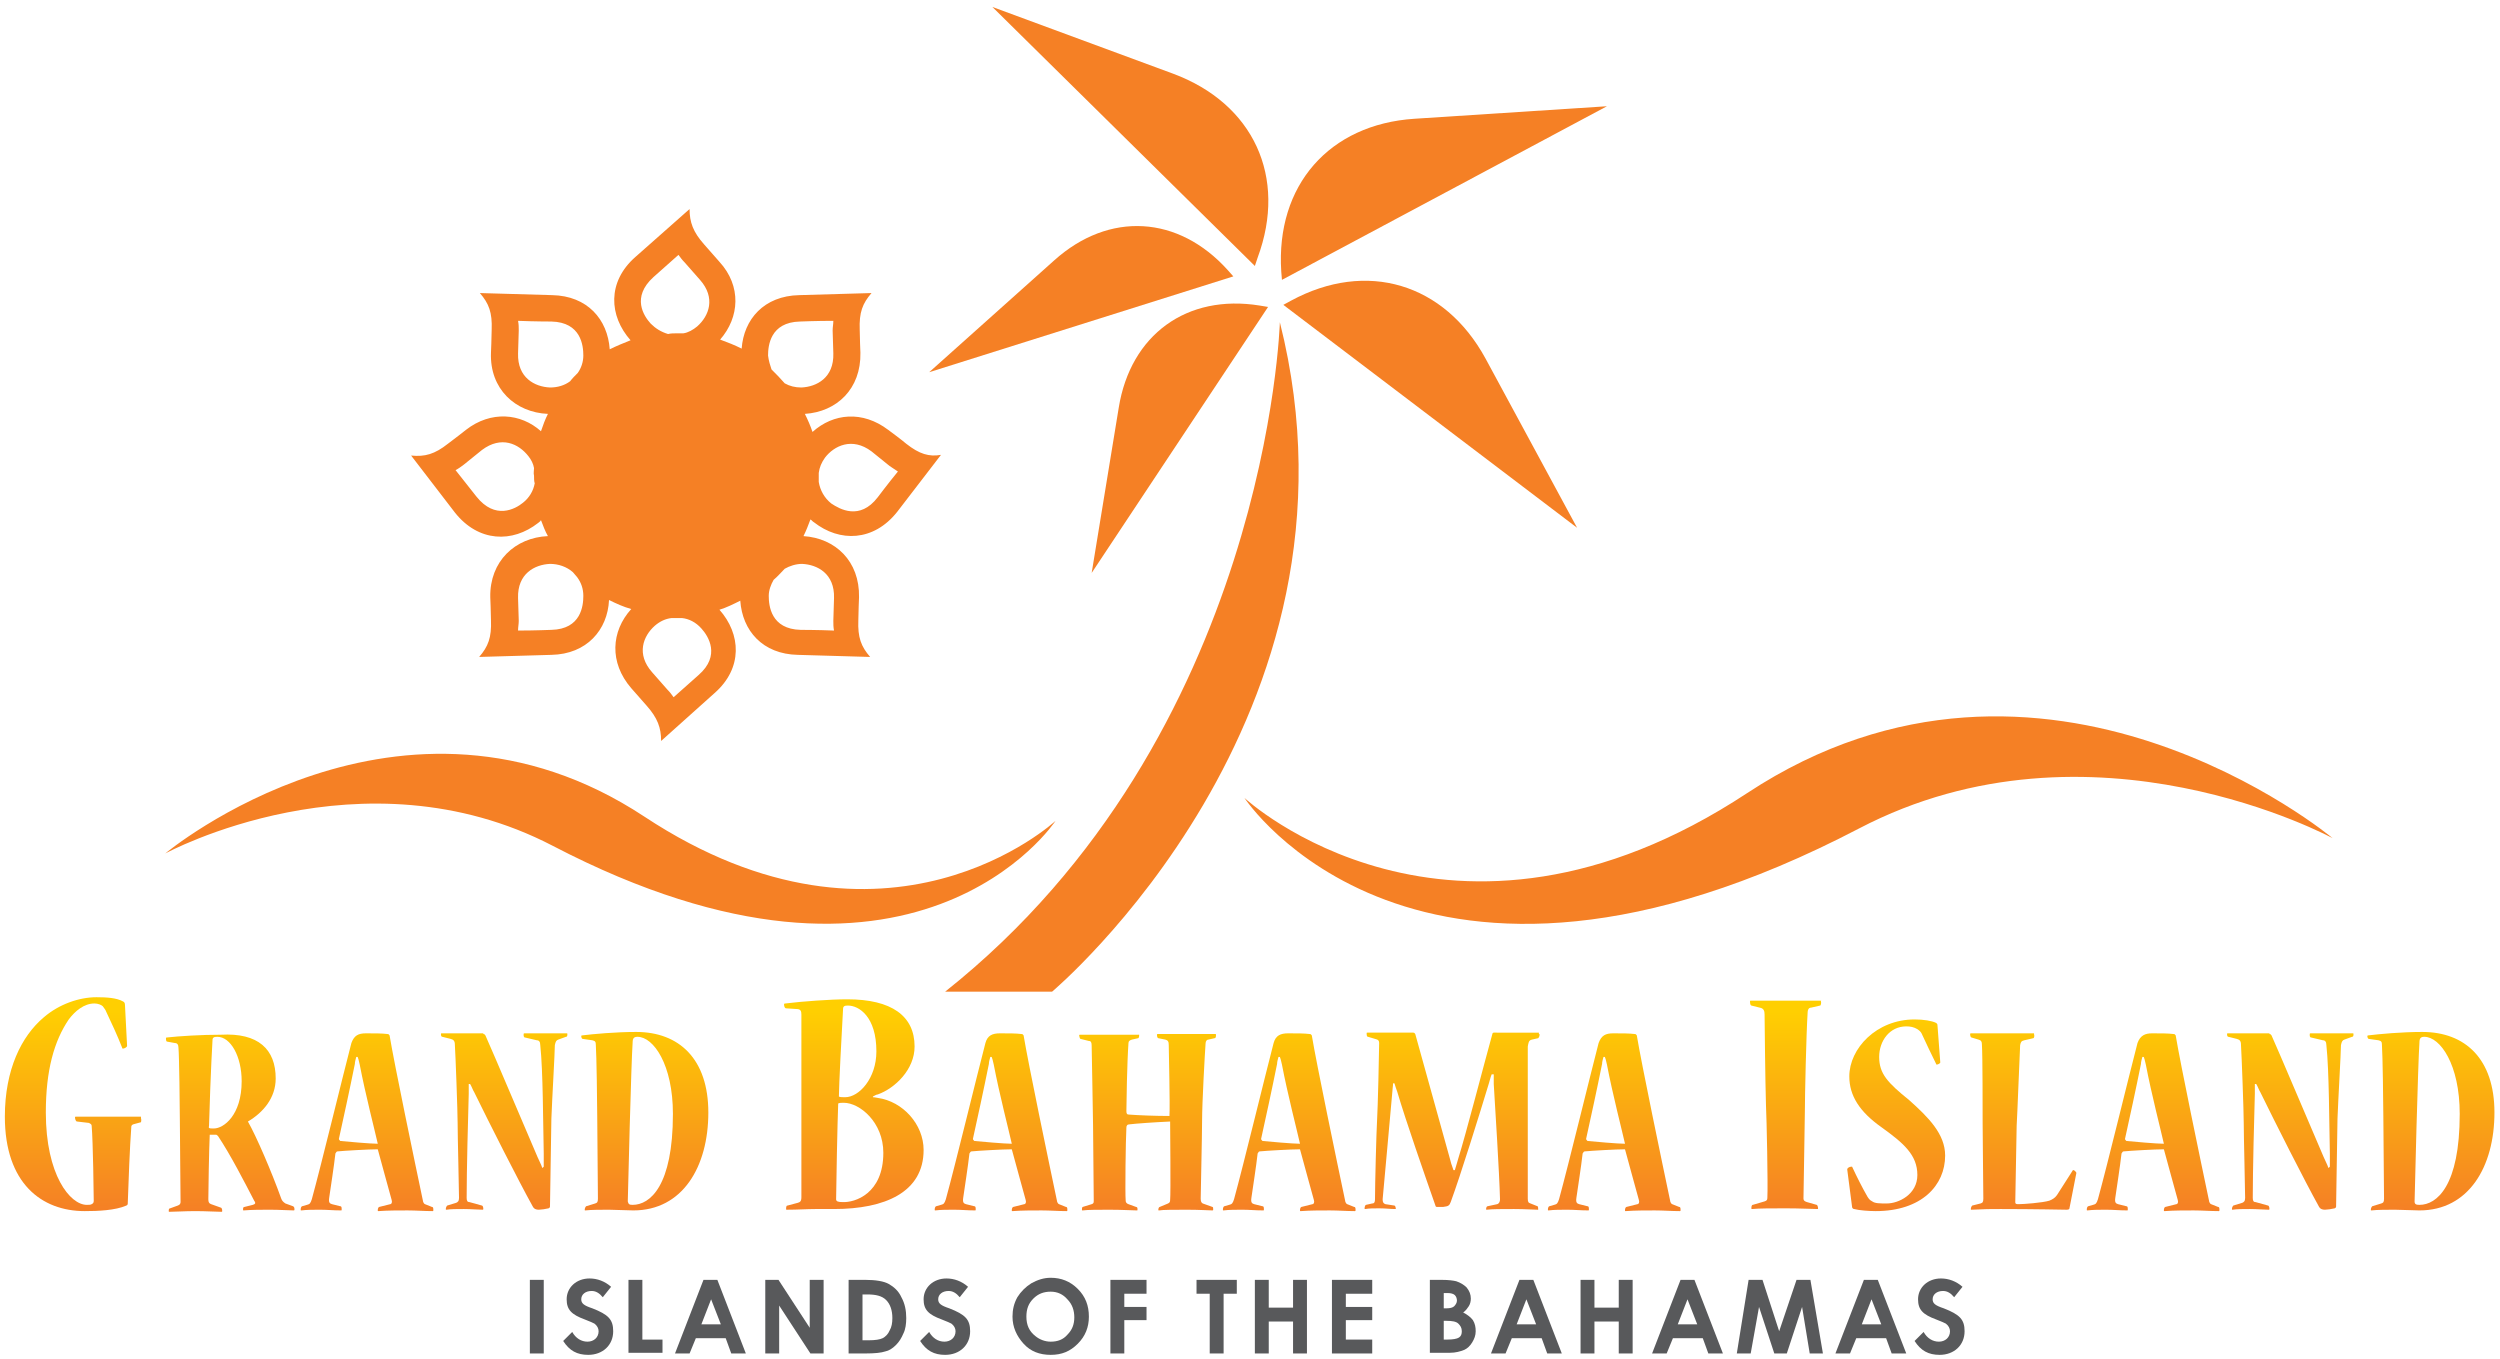 <?xml version="1.0" encoding="utf-8"?>
<!-- Generator: Adobe Illustrator 24.0.3, SVG Export Plug-In . SVG Version: 6.00 Build 0)  -->
<svg version="1.1" id="Layer_1" xmlns="http://www.w3.org/2000/svg" xmlns:xlink="http://www.w3.org/1999/xlink" x="0px" y="0px"
	 viewBox="0 0 360 195.7" style="enable-background:new 0 0 360 195.7;" xml:space="preserve">
<style type="text/css">
	.st0{fill:none;}
	.st1{fill:#F58025;}
	.st2{fill:url(#SVGID_1_);}
	.st3{fill:url(#SVGID_2_);}
	.st4{fill:url(#SVGID_3_);}
	.st5{fill:url(#SVGID_4_);}
	.st6{fill:url(#SVGID_5_);}
	.st7{fill:url(#SVGID_6_);}
	.st8{fill:url(#SVGID_7_);}
	.st9{fill:url(#SVGID_8_);}
	.st10{fill:url(#SVGID_9_);}
	.st11{fill:url(#SVGID_10_);}
	.st12{fill:url(#SVGID_11_);}
	.st13{fill:url(#SVGID_12_);}
	.st14{fill:url(#SVGID_13_);}
	.st15{fill:url(#SVGID_14_);}
	.st16{fill:url(#SVGID_15_);}
	.st17{fill:url(#SVGID_16_);}
	.st18{fill:url(#SVGID_17_);}
	.st19{fill:#58595B;}
</style>
<g>
	<g>
		<g>
			<path class="st0" d="M77,67.5c-0.2-0.6-0.4-1.2-0.8-1.7c-1.3-1.7-3.9-3-6.7-0.9l-2.6,2.1c-0.4,0.3-0.8,0.5-1.2,0.8
				c1.5,1.9,3,3.8,3,3.8c2.6,3.4,5.5,1.7,6.7,0.9c0.9-0.7,1.5-1.7,1.7-2.7c0-0.4-0.1-0.8-0.1-1.1C76.9,68.2,77,67.8,77,67.5z"/>
		</g>
		<g>
			<path class="st0" d="M83.2,53.7c0.5-0.7,0.8-1.6,0.8-2.5c0-1.4-0.3-4.8-4.6-4.9c0,0-2.4-0.1-4.8-0.1c0,0.5,0.1,0.9,0.1,1.4
				l-0.1,3.3c-0.1,3.5,2.4,4.8,4.6,4.9c1.1,0,2.1-0.3,3-1C82.5,54.4,82.9,54.1,83.2,53.7z"/>
		</g>
		<g>
			<path class="st0" d="M98.4,48c0.7-0.2,1.4-0.5,2-1c1.6-1.5,2.7-4.1,0.4-6.7l-2.2-2.5c-0.3-0.4-0.6-0.7-0.9-1.1
				c-1.8,1.6-3.6,3.2-3.6,3.2c-3.2,2.9-1.3,5.6-0.4,6.7c0.7,0.7,1.5,1.2,2.4,1.4c0.4,0,0.8-0.1,1.2-0.1C97.7,47.9,98,48,98.4,48z"/>
		</g>
		<g>
			<path class="st0" d="M82.4,82.4c-0.9-0.8-2-1.2-3.3-1.2c-2.2,0.1-4.7,1.4-4.6,4.9l0.1,3.3c0,0.5,0,0.9-0.1,1.4
				c2.4-0.1,4.8-0.1,4.8-0.1c4.3-0.1,4.6-3.5,4.6-4.9c0-1-0.4-2-1-2.7C82.9,82.9,82.6,82.6,82.4,82.4z"/>
		</g>
		<g>
			<path class="st0" d="M113.1,55.2c0.7,0.4,1.5,0.6,2.4,0.6c2.2-0.1,4.7-1.4,4.6-4.9l-0.1-3.3c0-0.5,0-0.9,0.1-1.4
				c-2.4,0.1-4.8,0.1-4.8,0.1c-4.3,0.1-4.6,3.5-4.6,4.9c0,0.7,0.2,1.4,0.6,2C111.9,53.9,112.5,54.5,113.1,55.2z"/>
		</g>
		<g>
			<path class="st0" d="M125.5,64.9c-2.8-2.1-5.3-0.9-6.7,0.9c-0.5,0.7-0.8,1.4-0.9,2.2c0,0.1,0,0.3,0,0.4c0,0.3,0,0.6,0,0.9
				c0.2,1.2,0.8,2.3,1.8,3.1c1.1,0.9,4,2.5,6.7-0.9c0,0,1.5-1.9,3-3.8c-0.4-0.2-0.8-0.5-1.2-0.8L125.5,64.9z"/>
		</g>
		<g>
			<path class="st0" d="M96.7,89c-0.9,0.1-1.7,0.5-2.4,1.1c-1.6,1.5-2.7,4.1-0.4,6.7l2.2,2.5c0.3,0.4,0.6,0.7,0.9,1.1
				c1.8-1.6,3.6-3.2,3.6-3.2c3.2-2.9,1.3-5.6,0.4-6.7c-0.8-0.9-1.8-1.3-2.8-1.5c-0.2,0-0.4,0-0.6,0C97.3,89,97,89,96.7,89z"/>
		</g>
		<g>
			<path class="st0" d="M111.3,83.6c-0.4,0.7-0.7,1.4-0.7,2.3c0,1.4,0.3,4.8,4.6,4.9c0,0,2.4,0.1,4.8,0.1c0-0.5-0.1-0.9-0.1-1.4
				l0.1-3.3c0.1-3.5-2.4-4.8-4.6-4.9c-0.9,0-1.8,0.2-2.6,0.7C112.4,82.5,111.9,83,111.3,83.6z"/>
		</g>
		<g>
			<path class="st1" d="M130.5,63.9c-0.7-0.6-2.6-2-2.6-2c-3.7-2.8-7.9-2.4-10.9,0.3c-0.3-0.9-0.7-1.8-1.1-2.6
				c4.6-0.3,8.1-3.6,8-8.8c0,0-0.1-2.4-0.1-3.3c-0.1-2.5,0.4-3.8,1.7-5.3l-10.4,0.3c-5.1,0.1-8,3.5-8.3,7.7c-1-0.5-2-0.9-3.1-1.3
				c2.8-3.2,3.1-7.7-0.1-11.2c0,0-1.6-1.8-2.2-2.5c-1.6-1.8-2.1-3.2-2.1-5.1L91.5,37c-4.1,3.6-3.8,8.5-0.7,12c-1,0.4-2,0.8-3,1.3
				c-0.3-4.3-3.2-7.7-8.3-7.8l-10.4-0.3c1.3,1.5,1.8,2.8,1.7,5.3c0,0.9-0.1,3.3-0.1,3.3c-0.2,5.2,3.5,8.6,8.2,8.8
				c-0.4,0.8-0.7,1.6-1,2.5c-2.9-2.6-7.2-3-10.8-0.2c0,0-1.9,1.5-2.6,2c-1.9,1.5-3.3,1.9-5.3,1.7l6.3,8.2c3.4,4.3,8.3,4.4,12,1.5
				c0.1-0.1,0.3-0.2,0.4-0.4c0.3,0.8,0.6,1.6,1,2.3c-4.7,0.2-8.4,3.6-8.3,8.8c0,0,0.1,2.4,0.1,3.3c0.1,2.5-0.4,3.8-1.7,5.3l10.4-0.3
				c5.1-0.1,8.1-3.6,8.3-7.9c1,0.5,2.1,1,3.2,1.3c-2.9,3.2-3.2,7.7,0,11.4c0,0,1.6,1.8,2.2,2.5c1.6,1.8,2.1,3.2,2.1,5.1l7.7-6.9
				c4.1-3.6,3.8-8.5,0.7-12c1-0.3,2-0.8,3-1.3c0.3,4.3,3.2,7.7,8.3,7.8l10.4,0.3c-1.3-1.5-1.8-2.8-1.7-5.3c0-0.9,0.1-3.3,0.1-3.3
				c0.1-5.2-3.4-8.5-8-8.8c0.4-0.8,0.7-1.6,1-2.4c0.2,0.1,0.3,0.3,0.5,0.4c3.7,2.9,8.6,2.8,12-1.5l6.3-8.2
				C133.8,65.8,132.4,65.4,130.5,63.9z M110.6,51.2c0-1.4,0.3-4.8,4.6-4.9c0,0,2.4-0.1,4.8-0.1c0,0.5-0.1,0.9-0.1,1.4l0.1,3.3
				c0.1,3.5-2.4,4.8-4.6,4.9c-0.9,0-1.7-0.2-2.4-0.6c-0.6-0.7-1.2-1.3-1.9-2C110.9,52.6,110.7,52,110.6,51.2z M93.7,46.6
				c-1-1.1-2.8-3.8,0.4-6.7c0,0,1.8-1.6,3.6-3.2c0.3,0.4,0.5,0.7,0.9,1.1l2.2,2.5c2.3,2.6,1.3,5.2-0.4,6.7c-0.6,0.5-1.3,0.9-2,1
				c-0.3,0-0.7,0-1,0c-0.4,0-0.8,0-1.2,0.1C95.2,47.8,94.4,47.3,93.7,46.6z M79.2,55.8c-2.2-0.1-4.7-1.4-4.6-4.9l0.1-3.3
				c0-0.5,0-0.9-0.1-1.4c2.4,0.1,4.8,0.1,4.8,0.1c4.3,0.1,4.6,3.5,4.6,4.9c0,0.9-0.3,1.8-0.8,2.5c-0.4,0.4-0.8,0.8-1.1,1.2
				C81.3,55.5,80.3,55.8,79.2,55.8z M75.3,72.4c-1.1,0.9-4,2.5-6.7-0.9c0,0-1.5-1.9-3-3.8c0.4-0.2,0.8-0.5,1.2-0.8l2.6-2.1
				c2.8-2.1,5.3-0.9,6.7,0.9c0.4,0.5,0.7,1.1,0.8,1.7c0,0.4-0.1,0.7,0,1.1c0,0.4,0,0.8,0.1,1.1C76.8,70.7,76.2,71.7,75.3,72.4z
				 M84,85.8c0,1.4-0.3,4.8-4.6,4.9c0,0-2.4,0.1-4.8,0.1c0-0.5,0.1-0.9,0.1-1.4l-0.1-3.3c-0.1-3.5,2.4-4.8,4.6-4.9
				c1.2,0,2.4,0.4,3.3,1.2c0.2,0.2,0.4,0.5,0.6,0.7C83.7,83.9,84,84.8,84,85.8z M101,90.5c1,1.1,2.8,3.9-0.4,6.7
				c0,0-1.8,1.6-3.6,3.2c-0.3-0.4-0.5-0.7-0.9-1.1l-2.2-2.5c-2.3-2.6-1.3-5.2,0.4-6.7c0.7-0.6,1.5-1,2.4-1.1c0.3,0,0.6,0,0.9,0
				c0.2,0,0.4,0,0.6,0C99.2,89.1,100.2,89.6,101,90.5z M115.5,81.2c2.2,0.1,4.7,1.4,4.6,4.9l-0.1,3.3c0,0.5,0,0.9,0.1,1.4
				c-2.4-0.1-4.8-0.1-4.8-0.1c-4.3-0.1-4.6-3.5-4.6-4.9c0-0.8,0.3-1.6,0.7-2.3c0.6-0.5,1.1-1.1,1.6-1.6
				C113.7,81.5,114.6,81.2,115.5,81.2z M126.4,71.6c-2.6,3.4-5.5,1.7-6.7,0.9c-1-0.8-1.6-1.9-1.8-3.1c0-0.3,0-0.6,0-0.9
				c0-0.1,0-0.3,0-0.4c0.1-0.8,0.4-1.5,0.9-2.2c1.3-1.7,3.9-3,6.7-0.9l2.6,2.1c0.4,0.3,0.8,0.5,1.2,0.8
				C127.9,69.6,126.4,71.6,126.4,71.6z"/>
		</g>
	</g>
	<g>
		<path class="st1" d="M179.2,114.9c0,0,29.6,27.5,72.4-0.7c42.8-28.2,84.3,6.5,84.3,6.5s-34.7-18.9-68.2-1.4
			C203.9,152.6,179.2,114.9,179.2,114.9z"/>
	</g>
	<g>
		<path class="st1" d="M152,118.2c0,0-24.2,22.5-59.2-0.6c-35-23.1-69,5.3-69,5.3s28.3-15.4,55.8-1.1C131.8,149,152,118.2,152,118.2
			z"/>
	</g>
	<g>
		<path class="st1" d="M184.6,40.3l46.8-25l-27.7,1.8c-12.3,0.8-20,9.6-19.2,22L184.6,40.3z"/>
		<path class="st1" d="M185.9,43.3l-1.1,0.6L227.1,76l-13.2-24.4C208,40.8,196.8,37.4,185.9,43.3z"/>
		<path class="st1" d="M181.1,37.1c4.3-11.6-0.6-22.2-12.2-26.5l-26-9.6l37.8,37.3L181.1,37.1z"/>
		<path class="st1" d="M176.8,38.9c-7.1-7.9-17.1-8.5-25-1.4l-18,16.1l43.8-13.8L176.8,38.9z"/>
		<path class="st1" d="M161.1,58.7l-3.9,23.8l25.4-38.3l-1.2-0.2C170.9,42.3,162.8,48.2,161.1,58.7z"/>
		<path class="st1" d="M136.1,142.8l15.4,0c0,0,47.1-39.6,32.8-96.4C184.3,46.4,182.6,105.9,136.1,142.8z"/>
	</g>
</g>
<g>
	<linearGradient id="SVGID_1_" gradientUnits="userSpaceOnUse" x1="10.514" y1="145.662" x2="10.514" y2="174.081">
		<stop  offset="0" style="stop-color:#FFCF01"/>
		<stop  offset="1" style="stop-color:#F58025"/>
	</linearGradient>
	<path class="st2" d="M20.3,161C20.4,161,20.4,161,20.3,161c0.1,0.3,0,0.6,0,0.6l-1.1,0.3c-0.3,0.1-0.3,0.3-0.3,0.5
		c-0.2,2.7-0.4,7.7-0.5,10.8c0,0.2,0,0.3-0.2,0.4c-1.6,0.7-4.1,0.8-6,0.8c-6.2,0-11.5-4-11.5-13.6c0-6.8,2.4-11.6,5.6-14.3
		c2.2-1.9,5.1-2.9,7.6-2.9c1.5,0,2.9,0.1,3.8,0.6c0.2,0.1,0.3,0.2,0.3,0.6l0.3,5.8c0,0.2-0.4,0.4-0.6,0.4c0,0-0.1,0-0.1-0.1
		c-0.7-1.8-1.5-3.5-2.3-5.2c-0.1-0.3-0.3-0.5-0.5-0.8c-0.2-0.2-0.7-0.4-1.2-0.4c-1.5,0-2.8,1.1-3.7,2.3c-2.1,3.1-3.3,7.3-3.3,13.4
		c0,9,3.5,13.3,5.9,13.3c0.2,0,0.6,0,0.7-0.1c0.2-0.1,0.3-0.2,0.3-0.5c0-0.7-0.1-8.5-0.3-10.8c0-0.2-0.2-0.3-0.4-0.4l-1.7-0.2
		c-0.2,0-0.3-0.4-0.3-0.6c0,0,0-0.1,0.1-0.1H20.3z"/>
	<linearGradient id="SVGID_2_" gradientUnits="userSpaceOnUse" x1="32.968" y1="145.662" x2="32.968" y2="174.081">
		<stop  offset="0" style="stop-color:#FFCF01"/>
		<stop  offset="1" style="stop-color:#F58025"/>
	</linearGradient>
	<path class="st3" d="M39.7,155.3c0,2.8-1.8,4.9-4,6.2c1.2,2.1,3.4,7.2,4.8,11.1c0.1,0.3,0.3,0.5,0.6,0.7l1.1,0.4
		c0.2,0.1,0.2,0.3,0.2,0.5c0,0,0,0.1-0.1,0.1c-0.7,0-2-0.1-3.4-0.1c-1.3,0-2.6,0-3.8,0.1c-0.1,0-0.1,0-0.1-0.1c0-0.2,0-0.4,0.2-0.4
		l1.2-0.3c0.3-0.1,0.5-0.2,0.2-0.6c-1.4-2.7-3.4-6.6-5.2-9.3c-0.1-0.1-0.2-0.2-0.3-0.2c-0.1,0-0.7,0-0.9,0c-0.1,2.1-0.2,8-0.2,9.3
		c0,0.4,0.1,0.6,0.4,0.7l1.4,0.5c0.1,0,0.2,0.2,0.2,0.5c0,0,0,0.1-0.1,0.1c-0.8,0-2.2-0.1-3.8-0.1c-1.5,0-2.9,0.1-3.7,0.1
		c-0.1,0-0.1,0-0.1-0.1c0-0.2,0-0.4,0.2-0.4l1.1-0.4c0.3-0.1,0.4-0.3,0.4-0.5c0-1.7-0.1-9.5-0.1-11.6c0-1.7-0.1-9.7-0.2-10.6
		c0-0.5-0.2-0.7-0.5-0.7l-1.1-0.2c-0.2,0-0.2-0.3-0.2-0.5c0,0,0-0.1,0.1-0.1c1.8-0.2,5-0.4,7.8-0.4
		C37.2,148.7,39.7,151.1,39.7,155.3L39.7,155.3z M30.8,162.5c1.4,0,4-1.9,4-6.8c0-3.6-1.6-6.4-3.5-6.4c-0.5,0-0.7,0.1-0.7,0.5
		c-0.2,3.2-0.5,11.5-0.5,12.3C30,162.5,30.1,162.5,30.8,162.5L30.8,162.5z"/>
	<linearGradient id="SVGID_3_" gradientUnits="userSpaceOnUse" x1="52.959" y1="145.662" x2="52.959" y2="174.081">
		<stop  offset="0" style="stop-color:#FFCF01"/>
		<stop  offset="1" style="stop-color:#F58025"/>
	</linearGradient>
	<path class="st4" d="M52.7,148.8c1.3,0,2.3,0,3.1,0.1c0.2,0,0.2,0.1,0.3,0.2c0.7,4.2,3.6,18.1,4.8,23.8c0,0.2,0.2,0.5,0.3,0.5
		l1,0.4c0.2,0,0.2,0.2,0.2,0.5c0,0,0,0.1-0.1,0.1c-1.2,0-2.4-0.1-3.6-0.1c-1.5,0-2.8,0-4.2,0.1c-0.1,0-0.1,0-0.1-0.1
		c0-0.1,0-0.4,0.2-0.5l1.6-0.4c0.2,0,0.3-0.3,0.2-0.6c-0.4-1.5-1.5-5.4-2-7.3c-1.3,0-4.8,0.2-5.8,0.3c-0.1,0-0.2,0.1-0.3,0.3
		c-0.2,1.8-0.7,5-0.9,6.4c-0.1,0.7,0.1,0.8,0.4,0.9l1.2,0.3c0.2,0,0.2,0.2,0.2,0.5c0,0.1,0,0.1-0.1,0.1c-1.1,0-2-0.1-3-0.1
		c-1,0-1.9,0-2.7,0.1c-0.1,0-0.1,0-0.1-0.1c0-0.1,0-0.4,0.2-0.5l0.7-0.2c0.4-0.1,0.5-0.2,0.7-0.8c1.4-5.1,4.4-17.5,5.7-22.5
		C51,149.1,51.6,148.8,52.7,148.8L52.7,148.8z M51.3,152.2c-0.1,0.4-0.2,0.7-0.2,1c-0.7,3.5-1.7,8.1-2.3,10.8c0,0.1,0.1,0.2,0.2,0.3
		c1,0.1,4.4,0.4,5.4,0.4c-0.4-1.8-1.8-7.2-2.6-11.4c-0.1-0.3-0.1-0.6-0.3-1.1H51.3z"/>
	<linearGradient id="SVGID_4_" gradientUnits="userSpaceOnUse" x1="72.438" y1="145.662" x2="72.438" y2="174.081">
		<stop  offset="0" style="stop-color:#FFCF01"/>
		<stop  offset="1" style="stop-color:#F58025"/>
	</linearGradient>
	<path class="st5" d="M69.6,148.9c0.2,0,0.2,0.1,0.3,0.2c1,2.2,5.9,13.8,7.5,17.5c0.2,0.5,0.5,1,0.7,1.6l0.2-0.2v-1.9
		c-0.1-4.3-0.1-11.9-0.5-15.6c0-0.5-0.2-0.7-0.5-0.7l-1.7-0.4c-0.2,0-0.2-0.3-0.2-0.4c0-0.1,0-0.2,0.1-0.2h6.1c0.1,0,0.1,0,0.1,0.1
		c0,0.2,0,0.4-0.2,0.4l-1.1,0.4c-0.3,0.1-0.4,0.3-0.5,0.8c0,1.1-0.4,7.8-0.5,10.6c0,1.7-0.2,10.8-0.2,12.6c0,0.1,0,0.2-0.2,0.3
		c-0.4,0.1-1.1,0.2-1.4,0.2c-0.4,0-0.7-0.1-0.9-0.5c-2-3.6-6.3-12.1-8.4-16.4c-0.2-0.3-0.4-0.9-0.6-1.2l-0.2,0c0,0.5,0,0.9,0,1.4
		c-0.1,3.2-0.3,11.2-0.3,15c0,0.4,0.1,0.6,0.4,0.6l1.8,0.5c0.1,0,0.2,0.2,0.2,0.5c0,0,0,0.1-0.1,0.1c-0.6,0-1.7-0.1-2.7-0.1
		c-1,0-1.9,0-2.5,0.1c-0.1,0-0.1,0-0.1-0.1c0-0.2,0.1-0.4,0.2-0.5l1.3-0.4c0.2-0.1,0.4-0.2,0.4-0.7c0-1.4-0.2-8.8-0.2-10.8
		c0-1.6-0.3-9.8-0.4-11.3c0-0.5-0.2-0.7-0.6-0.8l-1.2-0.3c-0.2,0-0.2-0.3-0.2-0.4c0-0.1,0-0.1,0.1-0.1H69.6z"/>
	<linearGradient id="SVGID_5_" gradientUnits="userSpaceOnUse" x1="92.798" y1="145.662" x2="92.798" y2="174.081">
		<stop  offset="0" style="stop-color:#FFCF01"/>
		<stop  offset="1" style="stop-color:#F58025"/>
	</linearGradient>
	<path class="st6" d="M83.9,149.6c-0.1,0-0.2-0.2-0.2-0.4c0,0,0-0.1,0.1-0.1c1.6-0.2,4.9-0.5,7.8-0.5c6.2,0,10.4,3.9,10.4,11.6
		c0,7.8-3.7,14.1-10.8,14.1c-0.9,0-2.6-0.1-3.5-0.1c-1.1,0-2.6,0-3.4,0.1c-0.1,0-0.1,0-0.1-0.1c0-0.2,0.1-0.4,0.2-0.5l1.3-0.4
		c0.3-0.1,0.4-0.2,0.4-0.7c0-1.4-0.1-10.3-0.1-11.9c0-1.6-0.1-8.9-0.2-10.2c0-0.5-0.1-0.6-0.5-0.7L83.9,149.6z M91.1,173.5
		c2.5,0,5.8-2.7,5.8-13.1c0-7.1-2.8-11.1-5.1-11.1c-0.5,0-0.7,0.2-0.7,0.8c-0.2,2.7-0.7,22.3-0.7,22.9
		C90.5,173.4,90.6,173.5,91.1,173.5L91.1,173.5z"/>
	<linearGradient id="SVGID_6_" gradientUnits="userSpaceOnUse" x1="122.945" y1="145.662" x2="122.945" y2="174.081">
		<stop  offset="0" style="stop-color:#FFCF01"/>
		<stop  offset="1" style="stop-color:#F58025"/>
	</linearGradient>
	<path class="st7" d="M125.7,158c0.3,0,0.6,0.1,0.7,0.1c3.6,0.5,6.6,3.8,6.6,7.5c0,6.1-5.6,8.5-12.9,8.5c-0.6,0-2,0-2.7,0
		c-1.2,0-2.5,0.1-4.1,0.1c-0.1,0-0.1,0-0.1-0.1c0-0.2,0-0.5,0.2-0.5l1.5-0.4c0.3-0.1,0.5-0.2,0.5-0.8c0-1.6,0-11.9,0-13.7
		c0-2,0-10.7,0-12.6c0-0.5-0.1-0.8-0.7-0.8l-1.5-0.1c-0.2,0-0.3-0.3-0.3-0.6c0,0,0-0.1,0.2-0.1c2.4-0.3,6.5-0.6,8.9-0.6
		c6.4,0,9.7,2.4,9.7,6.8c0,3.3-2.8,6-5.3,6.9c-0.2,0-0.5,0.2-0.7,0.3V158z M127.2,166c0-4.4-3.4-7.2-5.7-7.2c-0.3,0-0.6,0-0.8,0.1
		c-0.1,2.4-0.3,12.3-0.3,13.8c0,0.3,0.3,0.4,0.9,0.4C123.1,173.2,127.2,171.9,127.2,166L127.2,166z M122.1,144.8
		c-0.5,0-0.7,0.1-0.7,0.5c-0.2,3.4-0.6,11.2-0.6,12.6c0.1,0.1,0.6,0.1,0.9,0.1c2,0,4.5-2.7,4.5-6.6
		C126.2,146.4,123.7,144.8,122.1,144.8L122.1,144.8z"/>
	<linearGradient id="SVGID_7_" gradientUnits="userSpaceOnUse" x1="144.239" y1="145.662" x2="144.239" y2="174.081">
		<stop  offset="0" style="stop-color:#FFCF01"/>
		<stop  offset="1" style="stop-color:#F58025"/>
	</linearGradient>
	<path class="st8" d="M144,148.8c1.3,0,2.3,0,3.1,0.1c0.2,0,0.2,0.1,0.3,0.2c0.7,4.2,3.6,18.1,4.8,23.8c0,0.2,0.2,0.5,0.3,0.5l1,0.4
		c0.2,0,0.2,0.2,0.2,0.5c0,0,0,0.1-0.1,0.1c-1.2,0-2.4-0.1-3.6-0.1c-1.5,0-2.8,0-4.2,0.1c-0.1,0-0.1,0-0.1-0.1c0-0.1,0-0.4,0.2-0.5
		l1.6-0.4c0.2,0,0.3-0.3,0.2-0.6c-0.4-1.5-1.5-5.4-2-7.3c-1.3,0-4.8,0.2-5.8,0.3c-0.1,0-0.2,0.1-0.3,0.3c-0.2,1.8-0.7,5-0.9,6.4
		c-0.1,0.7,0.1,0.8,0.4,0.9l1.2,0.3c0.2,0,0.2,0.2,0.2,0.5c0,0.1,0,0.1-0.1,0.1c-1.1,0-2-0.1-3-0.1c-1,0-1.9,0-2.7,0.1
		c-0.1,0-0.1,0-0.1-0.1c0-0.1,0-0.4,0.2-0.5l0.7-0.2c0.4-0.1,0.5-0.2,0.7-0.8c1.4-5.1,4.4-17.5,5.7-22.5
		C142.2,149.1,142.9,148.8,144,148.8L144,148.8z M142.6,152.2c-0.1,0.4-0.2,0.7-0.2,1c-0.7,3.5-1.7,8.1-2.3,10.8
		c0,0.1,0.1,0.2,0.2,0.3c1,0.1,4.4,0.4,5.4,0.4c-0.4-1.8-1.8-7.2-2.6-11.4c-0.1-0.3-0.1-0.6-0.3-1.1H142.6z"/>
	<linearGradient id="SVGID_8_" gradientUnits="userSpaceOnUse" x1="165.317" y1="145.662" x2="165.317" y2="174.081">
		<stop  offset="0" style="stop-color:#FFCF01"/>
		<stop  offset="1" style="stop-color:#F58025"/>
	</linearGradient>
	<path class="st9" d="M164,148.9C164.1,148.9,164.1,148.9,164,148.9c0.1,0.2,0,0.6-0.1,0.6l-0.9,0.2c-0.3,0.1-0.5,0.2-0.5,0.5
		c-0.2,2.7-0.3,8.9-0.3,9.8c0,0.4,0.1,0.5,0.4,0.5c1.3,0.1,3.8,0.2,5.8,0.2c0.1-1.4-0.1-9.7-0.1-10.2c0-0.5-0.1-0.7-0.5-0.8l-1-0.2
		c-0.1,0-0.2-0.2-0.2-0.5c0,0,0-0.1,0.1-0.1h8.3c0.1,0,0.1,0,0.1,0.1c0,0.2,0,0.5-0.2,0.5l-0.9,0.2c-0.2,0-0.4,0.2-0.4,0.6
		c-0.1,1.4-0.5,8.5-0.5,11.1c0,2.1-0.2,10.5-0.2,11.2c0,0.4,0.1,0.6,0.3,0.7l1.4,0.5c0.1,0,0.1,0.2,0.1,0.4c0,0,0,0.1-0.1,0.1
		c-0.4,0-1.9-0.1-3.6-0.1c-1.8,0-3.6,0-4.1,0.1c-0.1,0-0.1,0-0.1-0.1c0-0.2,0.1-0.4,0.2-0.4l1.2-0.5c0.2-0.1,0.3-0.2,0.3-0.5
		c0.1-1,0-10.3,0-11.3c-2.3,0.1-5,0.3-5.8,0.4c-0.4,0-0.5,0.2-0.5,0.5c-0.1,1.7-0.2,9.5-0.1,10.5c0,0.2,0.1,0.4,0.4,0.5l1.1,0.4
		c0.2,0,0.2,0.2,0.2,0.4c0,0.1,0,0.1-0.1,0.1c-0.6,0-2.1-0.1-3.9-0.1c-1.6,0-3.1,0-3.9,0.1c-0.1,0-0.1,0-0.1-0.1
		c0-0.2,0-0.3,0.1-0.4l1.3-0.4c0.3-0.1,0.3-0.2,0.3-0.6c0-1.4-0.1-9.3-0.1-10.8c0-1.6-0.2-10.4-0.2-11.4c0-0.5-0.1-0.7-0.4-0.7
		l-1.2-0.3c-0.1,0-0.2-0.4-0.2-0.5c0,0,0-0.1,0.1-0.1H164z"/>
	<linearGradient id="SVGID_9_" gradientUnits="userSpaceOnUse" x1="185.736" y1="145.662" x2="185.736" y2="174.081">
		<stop  offset="0" style="stop-color:#FFCF01"/>
		<stop  offset="1" style="stop-color:#F58025"/>
	</linearGradient>
	<path class="st10" d="M185.5,148.8c1.3,0,2.3,0,3.1,0.1c0.2,0,0.2,0.1,0.3,0.2c0.7,4.2,3.6,18.1,4.8,23.8c0,0.2,0.2,0.5,0.3,0.5
		l1,0.4c0.2,0,0.2,0.2,0.2,0.5c0,0,0,0.1-0.1,0.1c-1.2,0-2.4-0.1-3.6-0.1c-1.5,0-2.8,0-4.2,0.1c-0.1,0-0.1,0-0.1-0.1
		c0-0.1,0-0.4,0.2-0.5l1.6-0.4c0.2,0,0.3-0.3,0.2-0.6c-0.4-1.5-1.5-5.4-2-7.3c-1.3,0-4.8,0.2-5.8,0.3c-0.1,0-0.2,0.1-0.3,0.3
		c-0.2,1.8-0.7,5-0.9,6.4c-0.1,0.7,0.1,0.8,0.4,0.9l1.2,0.3c0.2,0,0.2,0.2,0.2,0.5c0,0.1,0,0.1-0.1,0.1c-1.1,0-2-0.1-3-0.1
		c-1,0-1.9,0-2.7,0.1c-0.1,0-0.1,0-0.1-0.1c0-0.1,0-0.4,0.2-0.5l0.7-0.2c0.4-0.1,0.5-0.2,0.7-0.8c1.4-5.1,4.4-17.5,5.7-22.5
		C183.7,149.1,184.4,148.8,185.5,148.8L185.5,148.8z M184.1,152.2c-0.1,0.4-0.2,0.7-0.2,1c-0.7,3.5-1.7,8.1-2.3,10.8
		c0,0.1,0.1,0.2,0.2,0.3c1,0.1,4.4,0.4,5.4,0.4c-0.4-1.8-1.8-7.2-2.6-11.4c-0.1-0.3-0.1-0.6-0.3-1.1H184.1z"/>
	<linearGradient id="SVGID_10_" gradientUnits="userSpaceOnUse" x1="209.069" y1="145.662" x2="209.069" y2="174.081">
		<stop  offset="0" style="stop-color:#FFCF01"/>
		<stop  offset="1" style="stop-color:#F58025"/>
	</linearGradient>
	<path class="st11" d="M221.6,148.9c0.1,0,0.1,0,0.1,0.1c0,0.2-0.1,0.4-0.2,0.5l-0.9,0.2c-0.5,0.1-0.5,0.5-0.6,1c0,1.3,0,9.2,0,10.7
		c0,1.5,0,9,0,11.2c0,0.5,0.1,0.6,0.4,0.7l1,0.4c0.1,0,0.1,0.4,0.1,0.5c0,0,0,0-0.1,0c-0.5,0-1.8-0.1-3.4-0.1c-1.7,0-3.2,0-3.9,0.1
		c-0.1,0-0.1,0-0.1-0.1c0-0.2,0.1-0.4,0.2-0.4l1.4-0.3c0.3-0.1,0.4-0.4,0.4-0.7c-0.1-4-0.7-13.1-0.9-16.6c0-0.5,0-0.9,0-1.4h-0.3
		c-0.2,0.5-0.3,1-0.4,1.3c-1.3,4.3-4.1,13.3-5.5,17.1c-0.2,0.5-0.3,0.6-1.1,0.7c-0.3,0-0.6,0-0.9,0c-0.1,0-0.2-0.1-0.2-0.2
		c-1.4-4-4.3-12.3-5.5-16.4c-0.1-0.3-0.3-0.8-0.4-1.2h-0.2c0,0.4-0.1,0.9-0.1,1.2c-0.3,3.2-1.2,13.5-1.4,15.5c0,0.4,0.1,0.6,0.4,0.7
		l1.3,0.2c0.1,0,0.2,0.3,0.2,0.4c0,0.1,0,0.1-0.1,0.1c-0.7,0-1.4-0.1-2.3-0.1c-0.7,0-1.5,0-2,0.1c-0.1,0-0.1,0-0.1-0.1
		c0-0.2,0.1-0.5,0.2-0.5l0.9-0.2c0.3,0,0.4-0.2,0.4-0.6c0-2.1,0.2-9.8,0.3-11.4c0.1-1.5,0.3-9.9,0.3-11.1c0-0.3-0.1-0.5-0.6-0.6
		l-1-0.3c-0.2,0-0.2-0.3-0.2-0.5c0-0.1,0-0.1,0.1-0.1h6.6c0.2,0,0.2,0.1,0.3,0.2c0.7,2.5,4.1,14.8,5,18c0.1,0.4,0.2,0.8,0.5,1.6h0.2
		c0.2-0.7,0.4-1.3,0.5-1.7c1.1-3.5,3.6-13.2,4.9-17.9c0-0.1,0.1-0.2,0.2-0.2H221.6z"/>
	<linearGradient id="SVGID_11_" gradientUnits="userSpaceOnUse" x1="232.567" y1="145.662" x2="232.567" y2="174.081">
		<stop  offset="0" style="stop-color:#FFCF01"/>
		<stop  offset="1" style="stop-color:#F58025"/>
	</linearGradient>
	<path class="st12" d="M232.3,148.8c1.3,0,2.3,0,3.1,0.1c0.2,0,0.2,0.1,0.3,0.2c0.7,4.2,3.6,18.1,4.8,23.8c0,0.2,0.2,0.5,0.3,0.5
		l1,0.4c0.2,0,0.2,0.2,0.2,0.5c0,0,0,0.1-0.1,0.1c-1.2,0-2.4-0.1-3.6-0.1c-1.5,0-2.8,0-4.2,0.1c-0.1,0-0.1,0-0.1-0.1
		c0-0.1,0-0.4,0.2-0.5l1.6-0.4c0.2,0,0.3-0.3,0.2-0.6c-0.4-1.5-1.5-5.4-2-7.3c-1.3,0-4.8,0.2-5.8,0.3c-0.1,0-0.2,0.1-0.3,0.3
		c-0.2,1.8-0.7,5-0.9,6.4c-0.1,0.7,0.1,0.8,0.4,0.9l1.2,0.3c0.2,0,0.2,0.2,0.2,0.5c0,0.1,0,0.1-0.1,0.1c-1.1,0-2-0.1-3-0.1
		c-1,0-1.9,0-2.7,0.1c-0.1,0-0.1,0-0.1-0.1c0-0.1,0-0.4,0.2-0.5l0.7-0.2c0.4-0.1,0.5-0.2,0.7-0.8c1.4-5.1,4.4-17.5,5.7-22.5
		C230.6,149.1,231.2,148.8,232.3,148.8L232.3,148.8z M230.9,152.2c-0.1,0.4-0.2,0.7-0.2,1c-0.7,3.5-1.7,8.1-2.3,10.8
		c0,0.1,0.1,0.2,0.2,0.3c1,0.1,4.4,0.4,5.4,0.4c-0.4-1.8-1.8-7.2-2.6-11.4c-0.1-0.3-0.1-0.6-0.3-1.1H230.9z"/>
	<linearGradient id="SVGID_12_" gradientUnits="userSpaceOnUse" x1="257.079" y1="145.662" x2="257.079" y2="174.081">
		<stop  offset="0" style="stop-color:#FFCF01"/>
		<stop  offset="1" style="stop-color:#F58025"/>
	</linearGradient>
	<path class="st13" d="M262.2,144.1C262.3,144.1,262.3,144.2,262.2,144.1c0.1,0.3,0,0.7-0.1,0.7l-1.3,0.3c-0.4,0-0.5,0.4-0.5,0.7
		c-0.2,3.1-0.4,12.1-0.4,14.3c0,1.3-0.2,11.6-0.2,12.5c0,0.3,0.2,0.4,0.5,0.5l1.4,0.4c0.1,0,0.2,0.3,0.2,0.5c0,0.1,0,0.1-0.1,0.1
		c-0.7,0-2.5-0.1-4.5-0.1c-2,0-3.9,0-4.9,0.1c-0.1,0-0.1,0-0.1-0.1c0-0.1,0-0.5,0.2-0.5l1.7-0.5c0.3-0.1,0.4-0.2,0.4-0.5
		c0.1-1.8-0.1-11.5-0.2-13.4c-0.1-3.3-0.2-12.4-0.2-13c0-0.5-0.1-0.9-0.7-1l-1.2-0.3c-0.1,0-0.2-0.2-0.2-0.6c0-0.1,0-0.1,0.1-0.1
		H262.2z"/>
	<linearGradient id="SVGID_13_" gradientUnits="userSpaceOnUse" x1="273.031" y1="145.662" x2="273.031" y2="174.081">
		<stop  offset="0" style="stop-color:#FFCF01"/>
		<stop  offset="1" style="stop-color:#F58025"/>
	</linearGradient>
	<path class="st14" d="M280.1,166.4c0,4.3-3.4,8-10,8c-0.9,0-2.4-0.1-3.1-0.3c-0.1,0-0.3-0.1-0.3-0.3l-0.7-5.4
		c0-0.2,0.3-0.4,0.6-0.4c0,0,0.1,0,0.1,0c0.7,1.5,1.4,2.9,2.2,4.3c0.2,0.3,0.3,0.5,0.7,0.7c0.4,0.3,1.1,0.3,2.1,0.3
		c1.7,0,4.4-1.3,4.4-4.1c0-2.9-2-4.6-5.2-6.9c-3.1-2.2-4.6-4.5-4.6-7.3c0-4,3.9-8.2,9.4-8.2c1.3,0,2.5,0.2,3.1,0.5
		c0.1,0.1,0.2,0.1,0.2,0.4l0.4,5.3c0,0.1-0.3,0.3-0.5,0.3c0,0-0.1,0-0.1-0.1c-0.7-1.4-1.4-2.9-2.1-4.4c-0.1-0.2-0.3-0.4-0.6-0.6
		c-0.5-0.3-1-0.4-1.6-0.4c-2.4,0-3.9,2.1-3.9,4.4c0,2.4,1.2,3.7,4.3,6.2C277.7,160.9,280.1,163.3,280.1,166.4L280.1,166.4z"/>
	<linearGradient id="SVGID_14_" gradientUnits="userSpaceOnUse" x1="291.466" y1="145.662" x2="291.466" y2="174.081">
		<stop  offset="0" style="stop-color:#FFCF01"/>
		<stop  offset="1" style="stop-color:#F58025"/>
	</linearGradient>
	<path class="st15" d="M292.9,148.9C293,148.9,293,148.9,292.9,148.9c0.1,0.3,0,0.6-0.1,0.6l-1.3,0.3c-0.4,0.1-0.5,0.2-0.6,0.7
		c-0.1,1.9-0.4,10-0.5,11.6c0,1.1-0.2,9.9-0.2,11c0,0.3,0.2,0.3,0.5,0.3c0.7,0,3.4-0.2,4.4-0.5c0.5-0.2,0.8-0.4,1.1-0.8l2.3-3.6
		c0,0,0.1,0,0.1,0c0.1,0,0.4,0.3,0.4,0.4l-1,5.1c0,0.1-0.1,0.2-0.4,0.2c-0.2,0-4.8-0.1-9.5-0.1c-1.5,0-2.3,0-4.2,0.1
		c-0.1,0-0.1,0-0.1-0.1c0-0.2,0.1-0.4,0.2-0.5l1.2-0.3c0.3-0.1,0.4-0.2,0.4-0.7c0-1.3-0.1-9.3-0.1-10.9c0-1.6,0-9.8-0.1-11.2
		c0-0.5-0.1-0.7-0.5-0.8l-1-0.3c-0.1,0-0.2-0.2-0.2-0.5c0,0,0-0.1,0.1-0.1H292.9z"/>
	<linearGradient id="SVGID_15_" gradientUnits="userSpaceOnUse" x1="310.206" y1="145.662" x2="310.206" y2="174.081">
		<stop  offset="0" style="stop-color:#FFCF01"/>
		<stop  offset="1" style="stop-color:#F58025"/>
	</linearGradient>
	<path class="st16" d="M309.9,148.8c1.3,0,2.3,0,3.1,0.1c0.2,0,0.2,0.1,0.3,0.2c0.7,4.2,3.6,18.1,4.8,23.8c0,0.2,0.2,0.5,0.3,0.5
		l1,0.4c0.2,0,0.2,0.2,0.2,0.5c0,0,0,0.1-0.1,0.1c-1.2,0-2.4-0.1-3.6-0.1c-1.5,0-2.8,0-4.2,0.1c-0.1,0-0.1,0-0.1-0.1
		c0-0.1,0-0.4,0.2-0.5l1.6-0.4c0.2,0,0.3-0.3,0.2-0.6c-0.4-1.5-1.5-5.4-2-7.3c-1.3,0-4.8,0.2-5.8,0.3c-0.1,0-0.2,0.1-0.3,0.3
		c-0.2,1.8-0.7,5-0.9,6.4c-0.1,0.7,0.1,0.8,0.4,0.9l1.2,0.3c0.2,0,0.2,0.2,0.2,0.5c0,0.1,0,0.1-0.1,0.1c-1.1,0-2-0.1-3-0.1
		c-1,0-1.9,0-2.7,0.1c-0.1,0-0.1,0-0.1-0.1c0-0.1,0-0.4,0.2-0.5l0.7-0.2c0.4-0.1,0.5-0.2,0.7-0.8c1.4-5.1,4.4-17.5,5.7-22.5
		C308.2,149.1,308.9,148.8,309.9,148.8L309.9,148.8z M308.5,152.2c-0.1,0.4-0.2,0.7-0.2,1c-0.7,3.5-1.7,8.1-2.3,10.8
		c0,0.1,0.1,0.2,0.2,0.3c1,0.1,4.4,0.4,5.4,0.4c-0.4-1.8-1.8-7.2-2.6-11.4c-0.1-0.3-0.1-0.6-0.3-1.1H308.5z"/>
	<linearGradient id="SVGID_16_" gradientUnits="userSpaceOnUse" x1="329.685" y1="145.662" x2="329.685" y2="174.081">
		<stop  offset="0" style="stop-color:#FFCF01"/>
		<stop  offset="1" style="stop-color:#F58025"/>
	</linearGradient>
	<path class="st17" d="M326.8,148.9c0.2,0,0.2,0.1,0.3,0.2c1,2.2,5.9,13.8,7.5,17.5c0.2,0.5,0.5,1,0.7,1.6l0.2-0.2v-1.9
		c-0.1-4.3-0.1-11.9-0.5-15.6c0-0.5-0.2-0.7-0.5-0.7l-1.7-0.4c-0.2,0-0.2-0.3-0.2-0.4c0-0.1,0-0.2,0.1-0.2h6.1c0.1,0,0.1,0,0.1,0.1
		c0,0.2,0,0.4-0.2,0.4l-1.1,0.4c-0.3,0.1-0.4,0.3-0.5,0.8c0,1.1-0.4,7.8-0.5,10.6c0,1.7-0.2,10.8-0.2,12.6c0,0.1,0,0.2-0.2,0.3
		c-0.4,0.1-1.1,0.2-1.4,0.2c-0.4,0-0.7-0.1-0.9-0.5c-2-3.6-6.3-12.1-8.4-16.4c-0.2-0.3-0.4-0.9-0.6-1.2l-0.2,0c0,0.5,0,0.9,0,1.4
		c-0.1,3.2-0.3,11.2-0.3,15c0,0.4,0.1,0.6,0.4,0.6l1.8,0.5c0.1,0,0.2,0.2,0.2,0.5c0,0,0,0.1-0.1,0.1c-0.6,0-1.7-0.1-2.7-0.1
		c-1,0-1.9,0-2.5,0.1c-0.1,0-0.1,0-0.1-0.1c0-0.2,0.1-0.4,0.2-0.5l1.3-0.4c0.2-0.1,0.4-0.2,0.4-0.7c0-1.4-0.2-8.8-0.2-10.8
		c0-1.6-0.3-9.8-0.4-11.3c0-0.5-0.2-0.7-0.6-0.8l-1.2-0.3c-0.2,0-0.2-0.3-0.2-0.4c0-0.1,0-0.1,0.1-0.1H326.8z"/>
	<linearGradient id="SVGID_17_" gradientUnits="userSpaceOnUse" x1="350.046" y1="145.662" x2="350.046" y2="174.081">
		<stop  offset="0" style="stop-color:#FFCF01"/>
		<stop  offset="1" style="stop-color:#F58025"/>
	</linearGradient>
	<path class="st18" d="M341.1,149.6c-0.1,0-0.2-0.2-0.2-0.4c0,0,0-0.1,0.1-0.1c1.6-0.2,4.9-0.5,7.8-0.5c6.2,0,10.4,3.9,10.4,11.6
		c0,7.8-3.7,14.1-10.8,14.1c-0.9,0-2.6-0.1-3.5-0.1c-1.1,0-2.6,0-3.4,0.1c-0.1,0-0.1,0-0.1-0.1c0-0.2,0.1-0.4,0.2-0.5l1.3-0.4
		c0.3-0.1,0.4-0.2,0.4-0.7c0-1.4-0.1-10.3-0.1-11.9c0-1.6-0.1-8.9-0.2-10.2c0-0.5-0.1-0.6-0.5-0.7L341.1,149.6z M348.4,173.5
		c2.5,0,5.8-2.7,5.8-13.1c0-7.1-2.8-11.1-5.1-11.1c-0.5,0-0.7,0.2-0.7,0.8c-0.2,2.7-0.7,22.3-0.7,22.9
		C347.7,173.4,347.9,173.5,348.4,173.5L348.4,173.5z"/>
</g>
<g>
	<g>
		<g>
			<path class="st19" d="M76.3,184.3h2v10.6h-2V184.3z"/>
			<path class="st19" d="M90.5,184.3h2v8.6h2.9v1.9h-4.9V184.3z"/>
			<path class="st19" d="M101.3,184.3h2l4.1,10.6h-2.1l-0.8-2.2h-4.3l-0.9,2.2h-2.1L101.3,184.3z M102.4,187.1l-1.4,3.6h2.8
				L102.4,187.1z"/>
			<path class="st19" d="M110.2,184.3h1.9l4.5,6.9v-6.9h2v10.6h-1.9l-4.5-6.9v6.9h-2V184.3z"/>
			<path class="st19" d="M122.2,184.3h2.4c1.5,0,2.7,0.2,3.4,0.6c0.7,0.4,1.4,1,1.8,1.9c0.5,0.9,0.7,1.9,0.7,3
				c0,0.8-0.1,1.6-0.4,2.2c-0.3,0.7-0.6,1.2-1.1,1.7c-0.5,0.5-1,0.8-1.5,0.9c-0.6,0.2-1.5,0.3-2.9,0.3h-2.4V184.3z M124.2,186.3v6.7
				h0.9c0.9,0,1.6-0.1,2-0.3c0.4-0.2,0.8-0.6,1-1.1c0.3-0.5,0.4-1.1,0.4-1.8c0-1.1-0.3-2-0.9-2.6c-0.6-0.6-1.5-0.8-2.7-0.8H124.2z"
				/>
			<path class="st19" d="M86.8,186.8c-0.5-0.6-1-0.9-1.6-0.9c-0.9,0-1.5,0.5-1.5,1.2c0,0.6,0.4,0.9,1.6,1.3c2.3,0.9,3,1.6,3,3.3
				c0,2-1.5,3.4-3.6,3.4c-1.6,0-2.7-0.6-3.6-2l1.3-1.3c0.5,0.9,1.3,1.4,2.2,1.4c0.9,0,1.6-0.6,1.6-1.5c0-0.4-0.2-0.8-0.6-1.1
				c-0.2-0.1-0.6-0.3-1.4-0.6c-1.9-0.7-2.6-1.4-2.6-2.9c0-1.7,1.4-3,3.3-3c1.1,0,2.2,0.4,3.1,1.2L86.8,186.8z"/>
		</g>
		<path class="st19" d="M138.2,186.8c-0.5-0.6-1-0.9-1.6-0.9c-0.9,0-1.5,0.5-1.5,1.2c0,0.6,0.4,0.9,1.6,1.3c2.3,0.9,3,1.6,3,3.3
			c0,2-1.5,3.4-3.6,3.4c-1.6,0-2.7-0.6-3.6-2l1.3-1.3c0.5,0.9,1.3,1.4,2.2,1.4c0.9,0,1.6-0.6,1.6-1.5c0-0.4-0.2-0.8-0.6-1.1
			c-0.2-0.1-0.6-0.3-1.4-0.6c-1.9-0.7-2.6-1.4-2.6-2.9c0-1.7,1.4-3,3.3-3c1.1,0,2.2,0.4,3.1,1.2L138.2,186.8z"/>
	</g>
	<g>
		<path class="st19" d="M151.3,184c1.5,0,2.8,0.5,3.9,1.6c1.1,1.1,1.6,2.4,1.6,4c0,1.5-0.5,2.8-1.6,3.9c-1.1,1.1-2.3,1.6-3.9,1.6
			c-1.6,0-2.9-0.5-3.9-1.6c-1-1.1-1.6-2.4-1.6-3.9c0-1,0.2-1.9,0.7-2.8c0.5-0.8,1.2-1.5,2-2C149.4,184.3,150.3,184,151.3,184z
			 M151.3,186c-1,0-1.8,0.3-2.5,1c-0.7,0.7-1,1.5-1,2.6c0,1.2,0.4,2.1,1.3,2.8c0.6,0.5,1.4,0.8,2.2,0.8c1,0,1.8-0.3,2.4-1
			c0.7-0.7,1-1.5,1-2.5c0-1-0.3-1.9-1-2.6C153.1,186.4,152.3,186,151.3,186z"/>
		<path class="st19" d="M159.9,184.3h5.2v2h-3.2v1.9h3.2v1.9h-3.2v4.8h-2V184.3z"/>
		<path class="st19" d="M172.3,184.3h5.8v2h-1.9v8.6h-2v-8.6h-1.9V184.3z"/>
		<path class="st19" d="M180.7,184.3h2v4h3.5v-4h2v10.6h-2v-4.6h-3.5v4.6h-2V184.3z"/>
		<path class="st19" d="M191.8,184.3h5.8v2h-3.8v1.9h3.8v1.9h-3.8v2.8h3.8v2h-5.8V184.3z"/>
		<path class="st19" d="M205.9,194.9v-10.6h1.7c1,0,1.7,0.1,2.1,0.2c0.6,0.2,1.1,0.5,1.5,0.9c0.4,0.5,0.6,1,0.6,1.6
			c0,0.4-0.1,0.8-0.3,1.1c-0.2,0.3-0.4,0.6-0.8,0.9c0.6,0.3,1.1,0.7,1.4,1.1c0.3,0.5,0.4,1,0.4,1.6c0,0.6-0.2,1.1-0.5,1.6
			c-0.3,0.5-0.7,0.9-1.2,1.1c-0.5,0.2-1.2,0.4-2,0.4H205.9z M207.9,186.2v2.2h0.4c0.5,0,0.9-0.1,1.1-0.3c0.2-0.2,0.4-0.5,0.4-0.8
			c0-0.3-0.1-0.6-0.3-0.8c-0.2-0.2-0.6-0.3-1-0.3H207.9z M207.9,190.2v2.7h0.5c0.8,0,1.4-0.1,1.7-0.3c0.3-0.2,0.4-0.5,0.4-0.9
			c0-0.5-0.2-0.8-0.5-1.1c-0.3-0.3-0.9-0.4-1.7-0.4H207.9z"/>
		<path class="st19" d="M218.8,184.3h2l4.1,10.6h-2.1l-0.8-2.2h-4.3l-0.9,2.2h-2.1L218.8,184.3z M219.8,187.1l-1.4,3.6h2.8
			L219.8,187.1z"/>
		<path class="st19" d="M227.6,184.3h2v4h3.5v-4h2v10.6h-2v-4.6h-3.5v4.6h-2V184.3z"/>
		<path class="st19" d="M242,184.3h2l4.1,10.6H246l-0.8-2.2h-4.3l-0.9,2.2h-2.1L242,184.3z M243,187.1l-1.4,3.6h2.8L243,187.1z"/>
		<path class="st19" d="M251.8,184.3h2l2.4,7.4l2.5-7.4h2l1.8,10.6h-1.9l-1.1-6.7l-2.2,6.7h-1.8l-2.2-6.7l-1.2,6.7h-2L251.8,184.3z"
			/>
		<path class="st19" d="M268.4,184.3h2l4.1,10.6h-2.1l-0.8-2.2h-4.3l-0.9,2.2h-2.1L268.4,184.3z M269.5,187.1l-1.4,3.6h2.8
			L269.5,187.1z"/>
		<path class="st19" d="M281.4,186.8c-0.5-0.6-1-0.9-1.6-0.9c-0.9,0-1.5,0.5-1.5,1.2c0,0.6,0.4,0.9,1.6,1.3c2.3,0.9,3,1.6,3,3.3
			c0,2-1.5,3.4-3.6,3.4c-1.6,0-2.7-0.6-3.6-2l1.3-1.3c0.5,0.9,1.3,1.4,2.2,1.4c0.9,0,1.6-0.6,1.6-1.5c0-0.4-0.2-0.8-0.6-1.1
			c-0.2-0.1-0.6-0.3-1.4-0.6c-1.9-0.7-2.6-1.4-2.6-2.9c0-1.7,1.4-3,3.3-3c1.1,0,2.2,0.4,3.1,1.2L281.4,186.8z"/>
	</g>
</g>
</svg>
